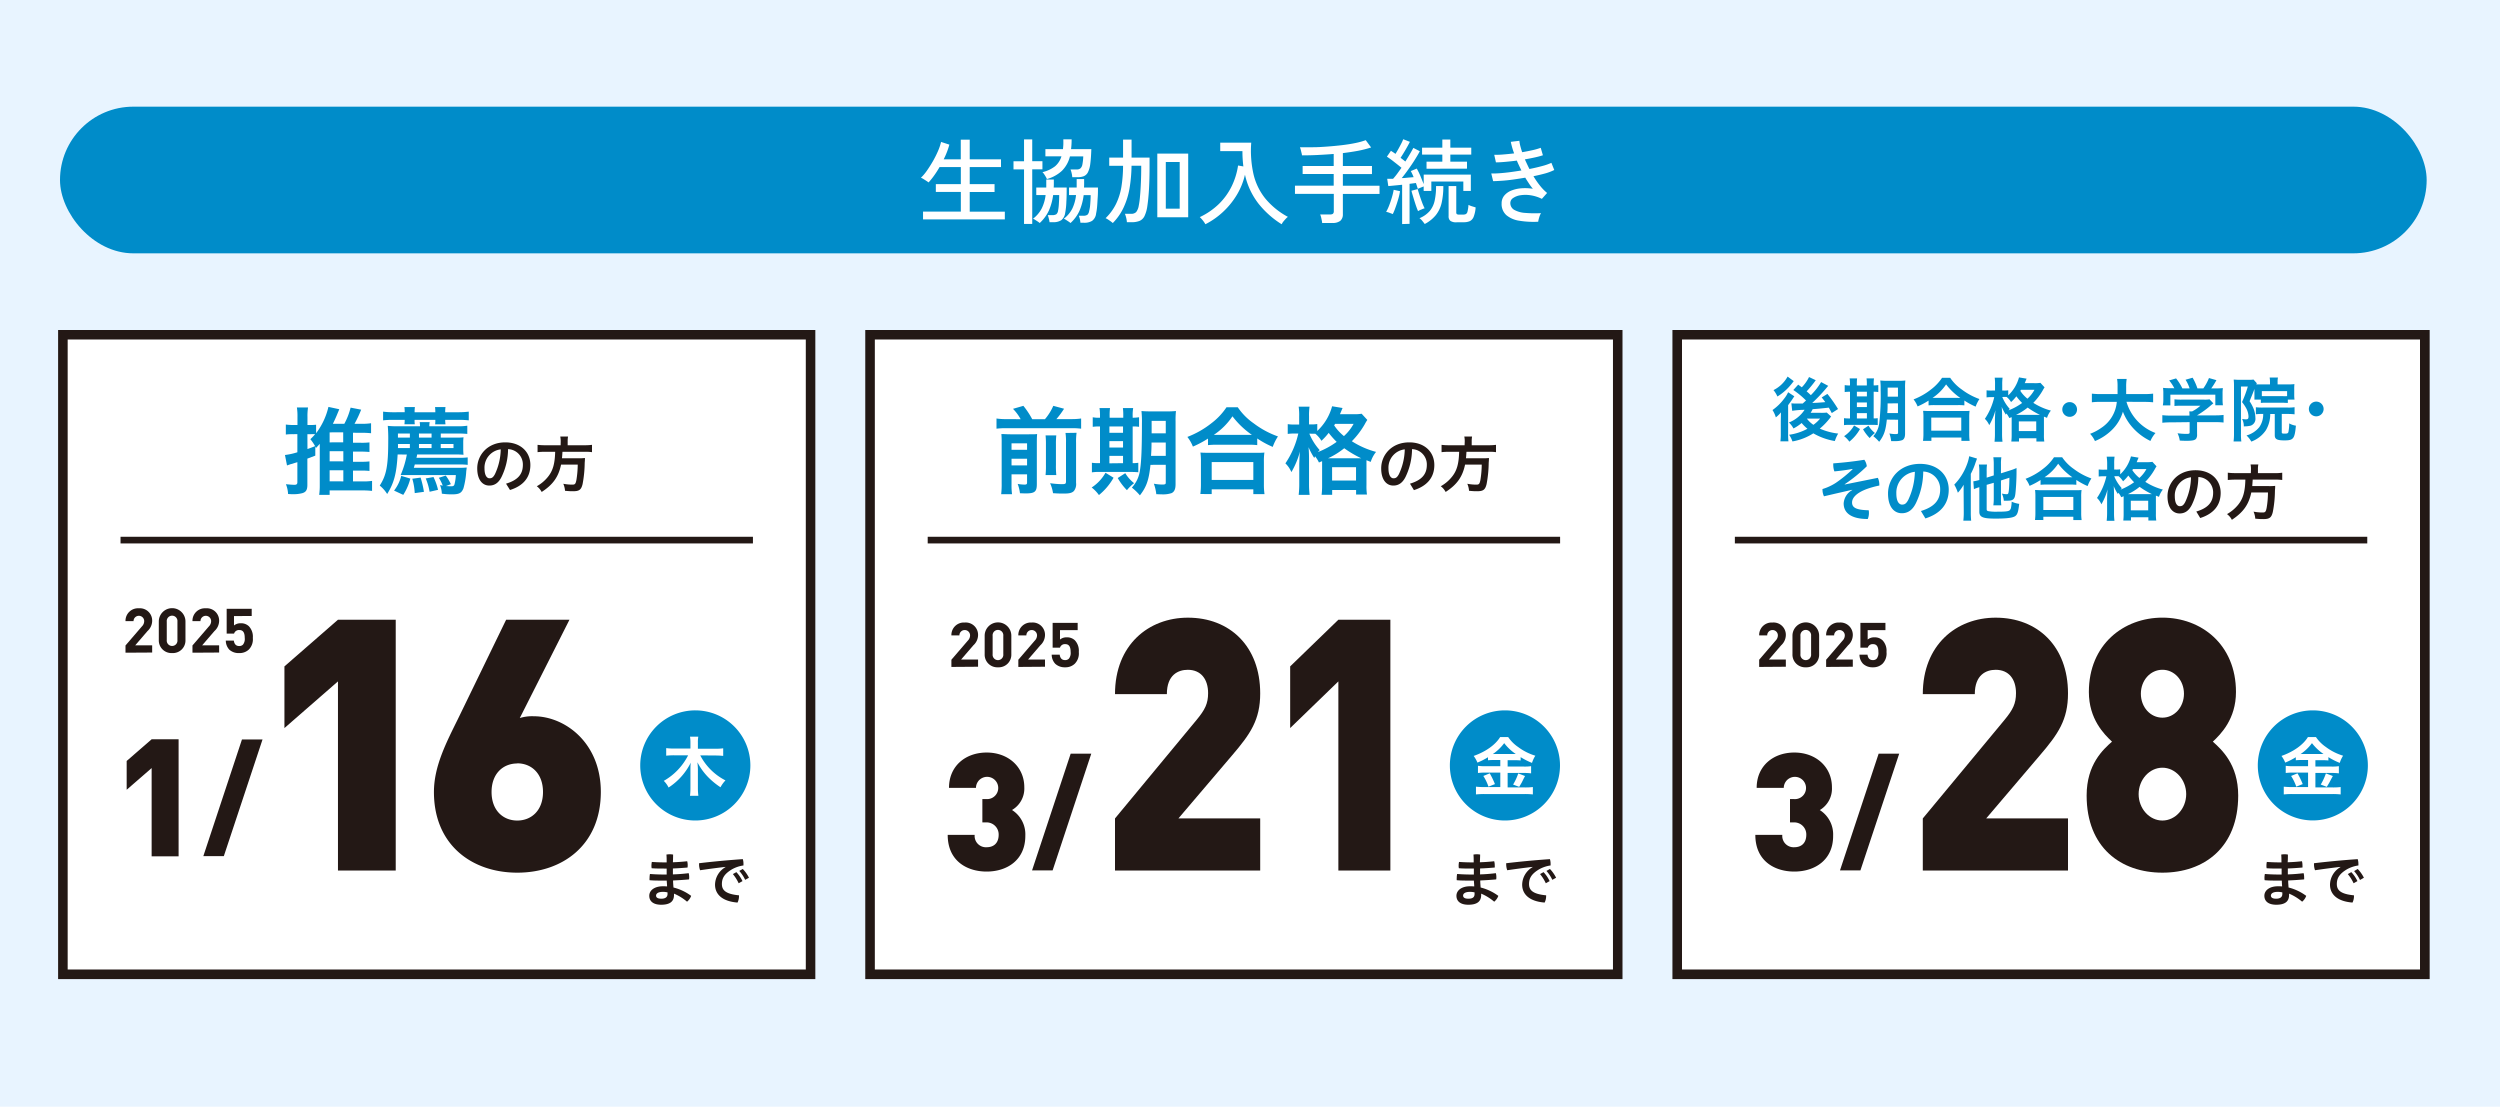 <svg xmlns="http://www.w3.org/2000/svg" width="750" height="332" viewBox="0 0 750 332"><defs><style>.a9cdd6b4-567e-4427-8feb-560a01de10a1{fill:#e8f4ff;}.b639b5f7-e931-4980-a575-be9ce4e817c6{fill:#008cc9;}.b41f8f41-893c-4e0e-a0bb-7f38fef2a401{fill:#fff;}.addfb316-0109-4ea5-979c-a67d155d02d8{fill:#231815;}.eff93c69-4fb8-4ab2-b898-d3c1a9f4f90e{fill:none;stroke:#231815;stroke-miterlimit:10;stroke-width:2px;}</style></defs><g id="ada2e0e3-eda6-4335-a04f-fd245b5fb44e" data-name="レイヤー 2"><g id="bbf4feb0-b2f2-4f92-a553-ceeec1a451b8" data-name="背景"><rect class="a9cdd6b4-567e-4427-8feb-560a01de10a1" width="750" height="332"/></g><g id="e57cdb12-88c0-410c-ae12-d61edf1c4940" data-name="画像"><rect class="b639b5f7-e931-4980-a575-be9ce4e817c6" x="18" y="32" width="710" height="44" rx="22"/><path class="b41f8f41-893c-4e0e-a0bb-7f38fef2a401" d="M276.91,65.82V63.49h11.34v-5.9h-7.5V55.23h7.5V50.11h-6.38a27.46,27.46,0,0,1-1.64,2.56,20.31,20.31,0,0,1-1.66,2.06,7.58,7.58,0,0,0-.65-.46l-.91-.58a4,4,0,0,0-.74-.36,14,14,0,0,0,1.78-2.1q.93-1.32,1.83-2.88a30.48,30.48,0,0,0,1.54-3.08,15.39,15.39,0,0,0,.9-2.69l2.49.81c-.19.69-.42,1.41-.7,2.14s-.61,1.49-1,2.26h5.12V41.91h2.69v5.88h9.38v2.32h-9.38v5.12h7.45v2.36h-7.45v5.9h10.53v2.33Z"/><path class="b41f8f41-893c-4e0e-a0bb-7f38fef2a401" d="M307.21,67.19V50.81h-3.16V48.37h3.16V41.82h2.46v6.55h3.06v2.44h-3.06V67.19Zm4.7-.28a4.36,4.36,0,0,0-.53-.41l-.81-.53a3.37,3.37,0,0,0-.67-.35,9.22,9.22,0,0,0,2.57-3,12.2,12.2,0,0,0,1.21-4.1h-2.8V56.27h3c0-.76,0-1.57,0-2.41h2.27v1.23c0,.42,0,.81-.05,1.18H320c0,1.4,0,2.8-.09,4.19a20.64,20.64,0,0,1-.36,3.43,3.3,3.3,0,0,1-1.2,2.19,4.36,4.36,0,0,1-2.44.58h-1.06c0-.3-.11-.67-.21-1.12a7.88,7.88,0,0,0-.3-1h1.26a2.35,2.35,0,0,0,1.29-.26,1.76,1.76,0,0,0,.53-1.08,15.4,15.4,0,0,0,.25-2.16q.09-1.34.09-2.52h-1.82a17,17,0,0,1-1.29,4.68A12.05,12.05,0,0,1,311.91,66.91Zm2.16-13.19a4.21,4.21,0,0,0-.34-.68,9.13,9.13,0,0,0-.53-.84,2.38,2.38,0,0,0-.47-.55,9.93,9.93,0,0,0,3.78-1.76,6.27,6.27,0,0,0,1.93-3h-4.82V44.73h5.27c.05-.43.09-.89.11-1.38s0-1,0-1.56h2.49a24,24,0,0,1-.17,2.94h6.08c-.06,1.8-.16,3.25-.31,4.36a7.93,7.93,0,0,1-.69,2.55,2.49,2.49,0,0,1-1.22,1.2,4.86,4.86,0,0,1-1.87.32h-1.63a7.93,7.93,0,0,0-.19-1.23,6,6,0,0,0-.34-1.09H323a1.67,1.67,0,0,0,1.14-.34,2.1,2.1,0,0,0,.58-1.19,15.85,15.85,0,0,0,.26-2.39h-4a9.15,9.15,0,0,1-2.42,4.34A10.93,10.93,0,0,1,314.07,53.72Zm7.08,13.19a4.36,4.36,0,0,0-.53-.41l-.81-.53a3.37,3.37,0,0,0-.67-.35,8.86,8.86,0,0,0,2.53-3,12.45,12.45,0,0,0,1.14-4.1h-2.1V56.27H323c0-.41,0-.83,0-1.25v-1.3h2.24c0,.45,0,.88,0,1.3s0,.84-.05,1.25h4.2c0,.93,0,1.89-.07,2.86s-.1,1.88-.18,2.74a16.48,16.48,0,0,1-.31,2.18,3.14,3.14,0,0,1-1.19,2.2,4.39,4.39,0,0,1-2.42.58h-1.09a8.28,8.28,0,0,0-.18-1.11,7.66,7.66,0,0,0-.3-1h1.24a2.22,2.22,0,0,0,1.31-.27,1.86,1.86,0,0,0,.53-1.07A13.23,13.23,0,0,0,327,62c.06-.56.1-1.14.14-1.76s.06-1.18.06-1.71h-2.1a17.43,17.43,0,0,1-1.24,4.68A11.27,11.27,0,0,1,321.15,66.91Z"/><path class="b41f8f41-893c-4e0e-a0bb-7f38fef2a401" d="M333.84,66.91c-.21-.19-.53-.44-1-.76a7.13,7.13,0,0,0-1.16-.7,15.5,15.5,0,0,0,3.15-4.32A18.84,18.84,0,0,0,336.43,56a40.56,40.56,0,0,0,.49-6.25h-4.15V47.28h4.15v-5.4h2.55v5.4h5.4v.23c0,.24,0,.59,0,1.05s0,.85,0,1.19c0,2.72-.06,5.1-.18,7.12s-.3,3.75-.52,5.17a10.1,10.1,0,0,1-.84,2.83,3,3,0,0,1-1.46,1.4,6.24,6.24,0,0,1-2.4.39h-1.4a7.57,7.57,0,0,0-.21-1.32,8.65,8.65,0,0,0-.38-1.2h1.79a2.07,2.07,0,0,0,1.57-.51,4.18,4.18,0,0,0,.78-1.9A23.26,23.26,0,0,0,342,58.9c.12-1.21.2-2.6.27-4.17s.1-3.22.1-5h-2.91a44.82,44.82,0,0,1-.59,6.72,22.59,22.59,0,0,1-1.74,5.7A16.64,16.64,0,0,1,333.84,66.91Zm13.35-1.74V46.08h9.27V65.17Zm2.55-2.57h4.17v-14h-4.17Z"/><path class="b41f8f41-893c-4e0e-a0bb-7f38fef2a401" d="M384.49,67.27a27.23,27.23,0,0,1-7-6.25,21.87,21.87,0,0,1-4-8.61,20.85,20.85,0,0,1-2.41,6,23.45,23.45,0,0,1-4.09,5.08,23,23,0,0,1-5.37,3.78,8.48,8.48,0,0,0-.77-1.14,10.38,10.38,0,0,0-.91-1,21,21,0,0,0,5.79-4,19.24,19.24,0,0,0,3.8-5.31,21.24,21.24,0,0,0,1.89-6.17l1.59.28c-.09-.73-.16-1.47-.21-2.24s-.07-1.55-.07-2.35h-6.66V42.8h9.3a32.18,32.18,0,0,0,.67,9.41,18.33,18.33,0,0,0,3.5,7.28,22.6,22.6,0,0,0,6.83,5.57,4.15,4.15,0,0,0-.66.6c-.25.27-.49.55-.73.84S384.64,67.05,384.49,67.27Z"/><path class="b41f8f41-893c-4e0e-a0bb-7f38fef2a401" d="M396.64,66.91c0-.35-.11-.8-.22-1.33a6.62,6.62,0,0,0-.37-1.25h3a1.33,1.33,0,0,0,.84-.21,1,1,0,0,0,.25-.77V58.17H388.49V55.71h11.62v-3.5h-9.32V49.8h9.32V46.19c-1.62.13-3.24.23-4.87.31s-3.17.11-4.65.11c0-.32-.14-.74-.26-1.26a8,8,0,0,0-.35-1.18c1.21,0,2.53,0,3.95,0s2.87-.1,4.36-.21,2.95-.25,4.37-.42,2.74-.38,3.95-.63a21.5,21.5,0,0,0,3.11-.86l1.62,2.19a33.8,33.8,0,0,1-3.93,1c-1.45.27-3,.5-4.55.69V49.8h8.73v2.41h-8.73v3.5h11v2.46h-11v6.08a2.51,2.51,0,0,1-.77,2,3.61,3.61,0,0,1-2.34.64Z"/><path class="b41f8f41-893c-4e0e-a0bb-7f38fef2a401" d="M417.84,64.22l-1-.38a6,6,0,0,0-1-.29,12.85,12.85,0,0,0,.92-1.95q.45-1.16.81-2.4a20.11,20.11,0,0,0,.54-2.26l1.9.42a20,20,0,0,1-.53,2.34c-.25.85-.51,1.67-.8,2.46A17.43,17.43,0,0,1,417.84,64.22Zm2.8,3V55.43l-2.27.22c-.73.08-1.35.13-1.88.17l-.33-2.18c.26,0,.53,0,.82,0l.94,0c.37-.41.78-.9,1.21-1.48l1.31-1.82q-.92-.78-2.13-1.71A26.91,26.91,0,0,0,416.07,47l1.21-1.76.66.43.71.49c.28-.45.57-.94.88-1.5s.59-1.08.86-1.61.45-.95.58-1.28l2,.78c-.38.75-.82,1.55-1.33,2.42s-1,1.66-1.47,2.37l.75.57.68.55q.78-1.23,1.41-2.31c.42-.72.75-1.31,1-1.78l1.94,1q-.6,1.13-1.5,2.55c-.61,1-1.25,1.91-1.93,2.87s-1.34,1.84-2,2.64c.64,0,1.26-.08,1.86-.14l1.7-.14q-.19-.52-.42-1c-.15-.31-.29-.58-.42-.83l1.79-.75a19.72,19.72,0,0,1,1.08,2.2c.36.86.68,1.68,1,2.45V52.38h14.14v4.9H439V54.45h-9.6v2.83h-2.3V55.93l-.92.37-.84.36c-.15-.5-.34-1.09-.56-1.76l-.91.12-1,.13v12Zm4.79-3.86c-.15-.32-.32-.75-.51-1.28s-.37-1.09-.56-1.69-.36-1.18-.53-1.74-.3-1-.39-1.43l1.87-.5c.13.49.32,1.1.56,1.85s.5,1.48.77,2.2a15.43,15.43,0,0,0,.75,1.72,7.14,7.14,0,0,0-1,.38A5.42,5.42,0,0,0,425.43,63.33Zm2,3.86c-.17-.24-.41-.56-.73-.94a3.74,3.74,0,0,0-.86-.82,8.19,8.19,0,0,0,3.09-2.17,7.3,7.3,0,0,0,1.48-3.15,20.38,20.38,0,0,0,.41-4.32H433a22.51,22.51,0,0,1-.5,5,9.28,9.28,0,0,1-1.72,3.68A10.63,10.63,0,0,1,427.44,67.19Zm.53-16.6V48.51h4.74V46.39h-6.08V44.31h6.08V41.85h2.4v2.46h6.28v2.08h-6.28v2.12h5v2.08Zm9,16.07a3,3,0,0,1-1.83-.42,1.72,1.72,0,0,1-.55-1.46v-9h2.3v7.9a.64.64,0,0,0,.18.53,1.27,1.27,0,0,0,.74.14h1.06a2.16,2.16,0,0,0,.89-.15,1.16,1.16,0,0,0,.5-.77,10.75,10.75,0,0,0,.29-2,6.7,6.7,0,0,0,1,.41l1.15.35a9.42,9.42,0,0,1-.59,2.81,2.42,2.42,0,0,1-1.13,1.3,4.32,4.32,0,0,1-1.86.34Z"/><path class="b41f8f41-893c-4e0e-a0bb-7f38fef2a401" d="M461.46,66.52a26.52,26.52,0,0,1-5.67-.3,7.8,7.8,0,0,1-3.89-1.68A4.44,4.44,0,0,1,450.49,61a3.55,3.55,0,0,1,.78-2.31,5.21,5.21,0,0,1,2.11-1.51,10.21,10.21,0,0,1,3-.69,15.17,15.17,0,0,1,3.48.14,15,15,0,0,1-1.17-1.58c-.38-.57-.75-1.15-1.12-1.75-1.2.21-2.39.39-3.59.56s-2.31.29-3.36.36-1.94.12-2.68.12l-.56-2.3a24.57,24.57,0,0,0,2.47-.07c1-.07,2-.17,3.14-.32s2.27-.32,3.43-.51c-.24-.48-.48-1-.71-1.48s-.46-1-.66-1.48c-1.16.15-2.29.27-3.39.37s-2.06.16-2.88.16l-.51-2.27a25,25,0,0,0,2.75-.1c1-.08,2.11-.19,3.22-.32a22,22,0,0,1-1-3.47l2.57-.31a9.68,9.68,0,0,0,.28,1.55c.15.59.34,1.21.56,1.87,1.12-.19,2.17-.4,3.15-.62a18,18,0,0,0,2.42-.7l.65,2.24a23.33,23.33,0,0,1-2.34.63c-.94.21-2,.42-3.07.6.21.47.43.94.66,1.43s.47,1,.72,1.46c1.41-.28,2.71-.59,3.89-.91a17.36,17.36,0,0,0,2.69-.94l.86,2.15a15.36,15.36,0,0,1-2.61,1c-1.12.31-2.32.6-3.63.86A24.07,24.07,0,0,0,462,55.7a14.36,14.36,0,0,0,2.13,2.19l-1.57,1.77a11.28,11.28,0,0,0-3.4-1.08,9.72,9.72,0,0,0-3.05,0,5.23,5.23,0,0,0-2.19.84,1.77,1.77,0,0,0-.82,1.47A2.32,2.32,0,0,0,454.35,63a7.83,7.83,0,0,0,3.32.88,35,35,0,0,0,4.63.06,5.62,5.62,0,0,0-.54,1.29A7.82,7.82,0,0,0,461.46,66.52Z"/><rect class="b41f8f41-893c-4e0e-a0bb-7f38fef2a401" x="503.17" y="100.42" width="224.31" height="191.88"/><path class="addfb316-0109-4ea5-979c-a67d155d02d8" d="M726,101.85v189H504.6v-189H726M728.9,99H501.73V293.73H728.9V99Z"/><rect class="b41f8f41-893c-4e0e-a0bb-7f38fef2a401" x="261.02" y="100.42" width="224.31" height="191.88"/><path class="addfb316-0109-4ea5-979c-a67d155d02d8" d="M483.89,101.85v189H262.45v-189H483.89M486.75,99H259.58V293.73H486.75V99Z"/><rect class="b41f8f41-893c-4e0e-a0bb-7f38fef2a401" x="18.87" y="100.42" width="224.31" height="191.88"/><path class="addfb316-0109-4ea5-979c-a67d155d02d8" d="M241.74,101.85v189H20.3v-189H241.74M244.6,99H17.43V293.73H244.6V99Z"/><path class="b639b5f7-e931-4980-a575-be9ce4e817c6" d="M534.29,123.71a9.63,9.63,0,0,1-1.54,1.5,8.41,8.41,0,0,0-1-2.2,15.16,15.16,0,0,0,3.44-3.34,9.22,9.22,0,0,0,1.25-2l1.86,1.22c-.19.26-.38.55-.57.85,0,0-.11.17-.23.34-.38.53-.91,1.25-1.06,1.48v8.41a22,22,0,0,0,.09,2.43h-2.41a16.34,16.34,0,0,0,.12-2.28v-3.81Zm3.83-9.37c-.76,1-.78,1-1.31,1.61a16.14,16.14,0,0,1-3.59,3,7.9,7.9,0,0,0-1.17-1.92,9.8,9.8,0,0,0,4.23-4.06Zm6.61-.27c-.17.21-.17.21-.52.7-.53.71-1.44,1.81-2.22,2.64a16.68,16.68,0,0,1,1.26,1.14,19.92,19.92,0,0,0,3.09-3.93l2.13,1.14c-.14.15-.31.34-.76.89a48.1,48.1,0,0,1-4.05,4.24c1.62-.06,1.62-.06,3.93-.25-.32-.44-.51-.7-1.08-1.41l1.71-1.06a41.93,41.93,0,0,1,3.19,4.54l-1.88,1.21c-.49-.91-.61-1.14-.89-1.63-2.95.32-2.95.32-4.84.46a12.06,12.06,0,0,1-.61,1.1h3.19a11.83,11.83,0,0,0,1.65-.08l1.31,1.18a4.39,4.39,0,0,0-.34.45,20.22,20.22,0,0,1-3.06,3.19,19.06,19.06,0,0,0,5.51,1.48,11.48,11.48,0,0,0-1,2.24A19.14,19.14,0,0,1,544,130a16.94,16.94,0,0,1-6.27,2.43,7.76,7.76,0,0,0-1-2,16.12,16.12,0,0,0,5.5-1.8,12.82,12.82,0,0,1-1.74-1.73,12.71,12.71,0,0,1-2.45,1.64,6.67,6.67,0,0,0-1.37-1.79,10,10,0,0,0,4.71-3.81,27.64,27.64,0,0,0-3.72.3l-.25-2.24a11.5,11.5,0,0,0,1.25.06c.16,0,.4,0,.76,0l1.39,0,1-.91A25.64,25.64,0,0,0,538,117l1.46-1.61,1.08.8a11.9,11.9,0,0,0,2.17-3.08Zm-2.66,11.52a7.86,7.86,0,0,0,1.95,1.86,10.47,10.47,0,0,0,2-1.86Z"/><path class="b639b5f7-e931-4980-a575-be9ce4e817c6" d="M555,115.27a9.76,9.76,0,0,0-.11-1.75h2.24a14.34,14.34,0,0,0-.08,1.77v.34h3v-.36a11.49,11.49,0,0,0-.09-1.75h2.24a10.75,10.75,0,0,0-.1,1.77v.34a9.5,9.5,0,0,0,1.39-.1v2.09a7.36,7.36,0,0,0-1.39-.09v8a8,8,0,0,0,1.22-.08v2.07a17.31,17.31,0,0,0-1.73-.06h-6.78a10.09,10.09,0,0,0-1.61.08v-2.09a9.93,9.93,0,0,0,1.56.08H555v-8a9.16,9.16,0,0,0-1.59.09v-2.09a7.16,7.16,0,0,0,1.59.1Zm3,13.44a13.38,13.38,0,0,1-3.19,3.79,7.51,7.51,0,0,0-1.59-1.65,9.33,9.33,0,0,0,3-3.21Zm2.07-9.8v-1.38h-3v1.38Zm0,3.21v-1.39h-3v1.39Zm0,3.42v-1.6h-3v1.6Zm.48,2.16a8,8,0,0,0,1.93,2.2,9.12,9.12,0,0,0-1.57,1.52,12.59,12.59,0,0,1-2-2.64Zm5.5-1.82c-.34,3.26-.85,4.78-2.3,6.66a12.2,12.2,0,0,0-1.76-1.69,6.87,6.87,0,0,0,1.78-3.85,73.91,73.91,0,0,0,.42-10.16,19.46,19.46,0,0,0-.11-2.69,20.28,20.28,0,0,0,2.31.09h3a17.55,17.55,0,0,0,2.22-.09,17.63,17.63,0,0,0-.09,2.29v13.69c0,1-.27,1.65-.86,1.92a5.78,5.78,0,0,1-2,.28l-1.31,0a10.27,10.27,0,0,0-.53-2.29,10.43,10.43,0,0,0,1.82.19c.63,0,.78-.08.78-.42v-3.89Zm.23-4.86c0,1.23,0,2-.1,2.9h3.21V121Zm3.11-4.73h-3.09V119h3.09Z"/><path class="b639b5f7-e931-4980-a575-be9ce4e817c6" d="M578.57,120.18a22.58,22.58,0,0,1-3.29,1.75,8.12,8.12,0,0,0-1.21-2.11,19.9,19.9,0,0,0,5.26-3,14.36,14.36,0,0,0,3.28-3.47h2.45a13.44,13.44,0,0,0,3.49,3.51,19.61,19.61,0,0,0,5.28,2.85,10.56,10.56,0,0,0-1.14,2.28,20.56,20.56,0,0,1-3.38-1.83v1.45a15.76,15.76,0,0,0-1.86-.08h-7.1a16.29,16.29,0,0,0-1.78.08Zm-1.67,12.08a15,15,0,0,0,.13-2.17v-4.84a14.74,14.74,0,0,0-.1-2c.46,0,1,.06,1.79.06h10.36c.82,0,1.31,0,1.79-.06a14.22,14.22,0,0,0-.1,2v4.86a15.65,15.65,0,0,0,.12,2.15h-2.47v-1h-9v1Zm2.48-3.06h9v-3.91h-9Zm8-9.83h.7a18.46,18.46,0,0,1-4.25-4.05,14.71,14.71,0,0,1-4.08,4.05h7.63Z"/><path class="b639b5f7-e931-4980-a575-be9ce4e817c6" d="M602.77,125.4a5.73,5.73,0,0,0-.84-1.36c-.06.15-.09.19-.17.36a15,15,0,0,1-1.25-2.34,26.84,26.84,0,0,1,.11,2.7V130a18.56,18.56,0,0,0,.13,2.52h-2.39a21.64,21.64,0,0,0,.12-2.52v-4.25c.07-1.77.07-1.77.15-2.68a18,18,0,0,1-1.86,4.48,5.73,5.73,0,0,0-1.31-1.9,19,19,0,0,0,2.81-6.51h-.78a10.78,10.78,0,0,0-1.52.08v-2.13a9.48,9.48,0,0,0,1.54.08h1v-1.71a14.05,14.05,0,0,0-.1-2.15h2.36a15.26,15.26,0,0,0-.1,2.13v1.73h.59a6.69,6.69,0,0,0,1.21-.08v1.52a11.52,11.52,0,0,0,3.23-5.39l2.28.38c-.1.23-.15.34-.36.85,0,.12-.1.25-.21.5h2.9a9.59,9.59,0,0,0,1.81-.1l1.25,1.35a10.33,10.33,0,0,0-.55.91,18.16,18.16,0,0,1-2.83,3.74,18.76,18.76,0,0,0,5.28,2.33,6.25,6.25,0,0,0-1.16,2.17l-.93-.36v5.41a12.15,12.15,0,0,0,.11,2.07h-2.37v-1h-5.22v1h-2.31a14.6,14.6,0,0,0,.11-2v-4.57c0-.3,0-.42,0-.74Zm-2.09-6.3a12.27,12.27,0,0,0,2.26,3.59,3.43,3.43,0,0,0-.38.42,17.78,17.78,0,0,0,4.08-2.22,16.18,16.18,0,0,1-1.73-2,13.43,13.43,0,0,1-1.59,1.73,5.9,5.9,0,0,0-1.33-1.54l-.76,0Zm10.86,5.37H612a24.13,24.13,0,0,1-3.7-2.2,16.94,16.94,0,0,1-3.51,2.2Zm-5.89,4.86h5.22v-2.9h-5.22Zm.65-12.39a3.45,3.45,0,0,1-.21.32,10.44,10.44,0,0,0,2.14,2.35,10.18,10.18,0,0,0,2.11-2.67Z"/><path class="b639b5f7-e931-4980-a575-be9ce4e817c6" d="M623.11,122.84a2.21,2.21,0,0,1-4.42,0,2.21,2.21,0,1,1,4.42,0Z"/><path class="b639b5f7-e931-4980-a575-be9ce4e817c6" d="M637.94,120.54a14.29,14.29,0,0,0,8.71,9.36,8.82,8.82,0,0,0-1.52,2.39A17.07,17.07,0,0,1,640,128.5a15.58,15.58,0,0,1-3.13-5,12.54,12.54,0,0,1-3.38,5.56,15.62,15.62,0,0,1-5,3.26,8.32,8.32,0,0,0-1.46-2.18,14.45,14.45,0,0,0,3.36-1.78,10.4,10.4,0,0,0,4.65-7.79h-4.86a17.43,17.43,0,0,0-2.62.12v-2.6a19,19,0,0,0,2.62.13h5.09c0-1,0-1.37,0-2.47a11.72,11.72,0,0,0-.15-2.07H638a14.67,14.67,0,0,0-.15,2.45c0,.84,0,1.33,0,2.09h5.49a19.69,19.69,0,0,0,2.6-.13v2.6a23.28,23.28,0,0,0-2.58-.12Z"/><path class="b639b5f7-e931-4980-a575-be9ce4e817c6" d="M651.22,126.71a20.71,20.71,0,0,0-2.52.12v-2.28a20,20,0,0,0,2.5.13h5.64v-.15a9.71,9.71,0,0,0-.06-1.12h.88a11.89,11.89,0,0,0,2.46-1.69h-5.71c-.85,0-1.42,0-2.07.08v-2a17.63,17.63,0,0,0,2.09.09h6.85a8.44,8.44,0,0,0,1.58-.09L664,121l-.74.61a28.54,28.54,0,0,1-4.14,3v0h5.39a19.33,19.33,0,0,0,2.56-.13v2.28a21,21,0,0,0-2.58-.12h-5.37v3.61a2.19,2.19,0,0,1-.25,1.31c-.36.51-1.08.68-2.94.68-.27,0-.95,0-2-.07a7.28,7.28,0,0,0-.67-2.19,23.51,23.51,0,0,0,2.57.19c.91,0,1.06-.07,1.06-.47v-3.06Zm1.08-10.23a12.76,12.76,0,0,0-1.55-2.35l2.07-.61a15.17,15.17,0,0,1,1.89,3h2.17a10.59,10.59,0,0,0-1.22-2.6l2.13-.61a17.38,17.38,0,0,1,1.44,3.21H661a14.63,14.63,0,0,0,1.69-3.11l2.24.64a22.16,22.16,0,0,1-1.56,2.47h.93a22.74,22.74,0,0,0,2.56-.09,11.71,11.71,0,0,0-.09,1.72V120a11.2,11.2,0,0,0,.11,1.58H664.6V118.4H651.11v3.21h-2.26A8.33,8.33,0,0,0,649,120v-1.92a12.32,12.32,0,0,0-.09-1.72,18.57,18.57,0,0,0,2.45.09Z"/><path class="b639b5f7-e931-4980-a575-be9ce4e817c6" d="M676.45,116.37c-.59,1.59-.59,1.59-1.58,4a12.22,12.22,0,0,1,1.27,2.4,8.51,8.51,0,0,1,.48,2.63,2.15,2.15,0,0,1-1.43,2.3,8.14,8.14,0,0,1-2.05.21,4.61,4.61,0,0,0-.51-2.22,7.58,7.58,0,0,0,1.1.11c.67,0,.82-.17.82-.91a5.74,5.74,0,0,0-.74-2.5,12.55,12.55,0,0,0-1.2-1.77,33.79,33.79,0,0,0,1.73-4.65h-2.05v14.14a16.44,16.44,0,0,0,.11,2.32h-2.33a17.75,17.75,0,0,0,.13-2.39V115.8a16.83,16.83,0,0,0-.09-1.92c.41,0,.87.06,1.48.06h3.13a6.65,6.65,0,0,0,1.33-.08l1,1.12c-.06.1-.08.17-.17.34.41,0,.83,0,1.53,0H681v-.7a7.67,7.67,0,0,0-.11-1.37h2.5a6.32,6.32,0,0,0-.11,1.43v.64h3.19a13.7,13.7,0,0,0,1.86-.09,13.34,13.34,0,0,0-.06,1.48v1.65a11.25,11.25,0,0,0,.08,1.52h-2v1c-.53,0-1-.06-1.61-.06h-4.84c-.68,0-1.18,0-1.65.06v-1h-1.92c0-.13,0-.13,0-.36s0-.78,0-1.2v-1.95Zm2.31,7.82a14.06,14.06,0,0,0-2,.09v-2.1a16.32,16.32,0,0,0,2,.09h7.61a11.44,11.44,0,0,0,2-.11v2.14a16.34,16.34,0,0,0-2-.11h-1.84v5.52c0,.31.15.38.91.38s.95-.11,1.08-.47a13.47,13.47,0,0,0,.25-2.6,5.61,5.61,0,0,0,2,.68c-.36,3.93-.74,4.42-3.43,4.42-2.22,0-2.91-.36-2.91-1.55v-6.38h-1.36a9.41,9.41,0,0,1-1.31,4.88,9,9,0,0,1-4.37,3.41,7,7,0,0,0-1.44-1.84,7.62,7.62,0,0,0,3.83-2.48,6.68,6.68,0,0,0,1.18-4Zm7.37-6.85h-7.58v1.5c.33,0,.67,0,1.41,0h4.82a9.7,9.7,0,0,0,1.35,0Z"/><path class="b639b5f7-e931-4980-a575-be9ce4e817c6" d="M697.08,122.84a2.21,2.21,0,0,1-4.41,0,2.21,2.21,0,1,1,4.41,0Z"/><path class="b639b5f7-e931-4980-a575-be9ce4e817c6" d="M555.71,140.68c-1.52.29-3.4.55-5.39.74a5.4,5.4,0,0,1-.34-1.9,4.4,4.4,0,0,1,0-.51c2.91-.21,6.32-.59,9.32-1.08a4.08,4.08,0,0,1,.74,1.95,46.65,46.65,0,0,1-6.62,5.38l0,.09,9.93-2a4.57,4.57,0,0,1,.45,2v.31a27,27,0,0,0-3.87,1.08c-3.25,1.25-4.31,2.75-4.31,4,0,1.48,1.08,2.26,5,2.34a5.06,5.06,0,0,1,.06.79,4.74,4.74,0,0,1-.35,1.83c-5.08,0-7.23-1.9-7.23-4.67a4.93,4.93,0,0,1,2.55-4l0-.09L551,148l-3.81.89a4.64,4.64,0,0,1-.44-1.9,1.19,1.19,0,0,1,0-.28,15.74,15.74,0,0,0,3.95-1.82,40.16,40.16,0,0,0,5.07-4.1Z"/><path class="b639b5f7-e931-4980-a575-be9ce4e817c6" d="M576.28,153.3c4-1.21,5.77-3.24,5.77-6.43a5.25,5.25,0,0,0-5.08-5.41,22.17,22.17,0,0,1-2.21,9.51c-1.08,2.18-2.52,3-4.21,3-2.32,0-4.14-1.9-4.14-5.9,0-4.62,3.55-8.91,9.61-8.91,5.33,0,8.6,3.36,8.6,7.75s-2.57,7.21-7,8.62Zm-1.82-11.76A6.3,6.3,0,0,0,568.9,148c0,2.64.93,3.38,1.71,3.38s1.25-.27,1.86-1.41A20.74,20.74,0,0,0,574.46,141.54Z"/><path class="b639b5f7-e931-4980-a575-be9ce4e817c6" d="M589.09,147.72c0-.49,0-.49,0-2.29a13.21,13.21,0,0,1-1.73,2.39,12.14,12.14,0,0,0-1.08-2.43,17,17,0,0,0,3.68-5.73,12.8,12.8,0,0,0,.8-2.79l2.34.7c-.16.47-.21.59-.42,1.16a20.36,20.36,0,0,1-1.44,3.43v11.56a23.64,23.64,0,0,0,.11,2.49H589a21.15,21.15,0,0,0,.13-2.51Zm6.91-2.27v7.25c0,.43.1.55.55.66a13.73,13.73,0,0,0,2.6.15c2.36,0,3.25-.09,3.69-.38a1.43,1.43,0,0,0,.49-1,9,9,0,0,0,.17-1.62,9,9,0,0,0,2.26.65c-.27,2.37-.53,3.19-1.18,3.66s-2.18.76-5.94.76-4.84-.42-4.84-2.07v-7.36a4.05,4.05,0,0,1-.42.13c-.62.21-.83.3-1.21.46l-.17-2.34a13.82,13.82,0,0,0,1.8-.4v-2.45a14.65,14.65,0,0,0-.13-2.2h2.43a15.12,15.12,0,0,0-.1,2.11v1.84l2.13-.68v-3.38a14.72,14.72,0,0,0-.13-2.07h2.41a12.12,12.12,0,0,0-.12,2V142l3-.95a15.59,15.59,0,0,0,1.67-.64c0,.42,0,.59,0,1.12,0,2.5-.19,5.33-.36,6.68-.19,1.56-.72,2-2.33,2-.38,0-.61,0-1.12,0a6.53,6.53,0,0,0-.59-2.14,6.7,6.7,0,0,0,1.42.19c.46,0,.55-.15.67-1.12.09-.8.15-2.18.17-3.82l-2.53.82v5.39a16.69,16.69,0,0,0,.1,2.07H598a13.74,13.74,0,0,0,.13-2.13v-4.63Z"/><path class="b639b5f7-e931-4980-a575-be9ce4e817c6" d="M612.17,144a22.24,22.24,0,0,1-3.3,1.76,8.3,8.3,0,0,0-1.2-2.12,19.67,19.67,0,0,0,5.26-3,14.08,14.08,0,0,0,3.27-3.46h2.45a13.44,13.44,0,0,0,3.49,3.51,19.61,19.61,0,0,0,5.28,2.85,11.56,11.56,0,0,0-1.14,2.28,20.26,20.26,0,0,1-3.38-1.84v1.46a15.65,15.65,0,0,0-1.86-.08h-7.1a16.22,16.22,0,0,0-1.77.08ZM610.5,156a16.92,16.92,0,0,0,.12-2.17V149a14.74,14.74,0,0,0-.1-2c.46,0,1,.06,1.79.06h10.36c.82,0,1.31,0,1.8-.06a12.7,12.7,0,0,0-.11,2v4.86a14,14,0,0,0,.13,2.15H622v-1h-9v1ZM613,153h9v-3.91h-9Zm8-9.83h.7a18.5,18.5,0,0,1-4.25-4.06,14.61,14.61,0,0,1-4.08,4.06H621Z"/><path class="b639b5f7-e931-4980-a575-be9ce4e817c6" d="M636.37,149.17a6.25,6.25,0,0,0-.85-1.35,2.84,2.84,0,0,1-.17.36,13.75,13.75,0,0,1-1.24-2.35c.08,1,.1,1.72.1,2.71v5.2a18.3,18.3,0,0,0,.13,2.51H632a21.15,21.15,0,0,0,.13-2.51v-4.25c.06-1.77.06-1.77.14-2.68a17.86,17.86,0,0,1-1.85,4.48,5.75,5.75,0,0,0-1.32-1.9,19.22,19.22,0,0,0,2.82-6.51h-.79a10.88,10.88,0,0,0-1.52.08v-2.13a9.56,9.56,0,0,0,1.54.08h1V139.2A14,14,0,0,0,632,137h2.37a13.85,13.85,0,0,0-.11,2.14v1.73h.59a6.69,6.69,0,0,0,1.21-.08v1.52a11.44,11.44,0,0,0,3.23-5.39l2.28.38c-.1.23-.14.34-.36.84a5.14,5.14,0,0,1-.21.51h2.9a9.78,9.78,0,0,0,1.82-.1l1.24,1.35a9,9,0,0,0-.55.91,17.81,17.81,0,0,1-2.83,3.74,18.44,18.44,0,0,0,5.28,2.32,6.47,6.47,0,0,0-1.16,2.18l-.93-.36v5.41a12.22,12.22,0,0,0,.11,2.07h-2.37v-1h-5.22v1h-2.3a17,17,0,0,0,.1-2v-4.56c0-.3,0-.42,0-.74Zm-2.1-6.29a12.23,12.23,0,0,0,2.27,3.59,2.77,2.77,0,0,0-.38.42,18.1,18.1,0,0,0,4.07-2.22,17.09,17.09,0,0,1-1.73-2,14.15,14.15,0,0,1-1.58,1.73,5.93,5.93,0,0,0-1.34-1.54l-.76,0Zm10.87,5.36h.44a23.26,23.26,0,0,1-3.7-2.19,16.28,16.28,0,0,1-3.51,2.19Zm-5.9,4.86h5.22v-2.89h-5.22Zm.66-12.38-.21.32a9.92,9.92,0,0,0,2.13,2.34,10,10,0,0,0,2.11-2.66Z"/><path class="addfb316-0109-4ea5-979c-a67d155d02d8" d="M658.89,153.46c3.53-1.05,5.05-2.83,5.05-5.62a4.59,4.59,0,0,0-4.44-4.73,19.45,19.45,0,0,1-1.94,8.32c-.94,1.9-2.2,2.61-3.68,2.61-2,0-3.63-1.67-3.63-5.16,0-4,3.11-7.81,8.42-7.81,4.66,0,7.53,2.94,7.53,6.79s-2.26,6.31-6.13,7.55Zm-1.59-10.28a5.5,5.5,0,0,0-4.86,5.68c0,2.31.81,3,1.49,3s1.1-.24,1.63-1.24A18.19,18.19,0,0,0,657.3,143.18Z"/><path class="addfb316-0109-4ea5-979c-a67d155d02d8" d="M675.29,140.83a7.34,7.34,0,0,0-.12-1.5h2.33a7.34,7.34,0,0,0-.12,1.5v1.11h5a14.18,14.18,0,0,0,2.29-.13V144a14,14,0,0,0-2.22-.11h-6.64c-.09,1.35-.09,1.39-.14,1.94h5a14.08,14.08,0,0,0,1.88-.07c0,.07,0,.13,0,.17,0,.27,0,.5-.07,1.25a34.33,34.33,0,0,1-.63,6.38c-.4,1.71-1,2.17-2.83,2.17-.63,0-1,0-2.44-.13a6.17,6.17,0,0,0-.52-2.11,14.64,14.64,0,0,0,2.7.26c.82,0,1-.2,1.24-1.44a27.76,27.76,0,0,0,.39-4.57h-5c-.76,3.64-2.41,5.95-5.83,8.21a4.91,4.91,0,0,0-1.46-1.72,11.54,11.54,0,0,0,3.24-2.68c1.57-1.87,2.18-4,2.27-7.66h-3a20.08,20.08,0,0,0-2.27.11v-2.2a14.58,14.58,0,0,0,2.25.13h4.66Z"/><path class="b639b5f7-e931-4980-a575-be9ce4e817c6" d="M306.2,125.76a14.36,14.36,0,0,0-2.3-3.11l3.11-.9a25,25,0,0,1,2.65,4h3.83a16,16,0,0,0,2.5-4l3.23.87a26.21,26.21,0,0,1-2.3,3.11h4.42a19.32,19.32,0,0,0,3-.18v3.06a20,20,0,0,0-3-.15H302a21.07,21.07,0,0,0-3.05.15v-3.06a18.17,18.17,0,0,0,3.05.18Zm-2.74,19.44a20.23,20.23,0,0,0,.15,3.06h-3.26a24.37,24.37,0,0,0,.15-3.26V132.76a24.18,24.18,0,0,0-.09-2.55c.87,0,1.54.08,2.68.08h5.52c1.45,0,1.92,0,2.53-.08-.06.63-.09,1.33-.09,2.84v12.21c0,2.24-.64,2.76-3.26,2.76-.43,0-.78,0-1.8-.05a11.29,11.29,0,0,0-.69-2.79,13.59,13.59,0,0,0,2,.2c.67,0,.82-.12.82-.64V142.3h-4.66Zm4.66-10.26V133h-4.66v1.94Zm0,4.68v-2h-4.66v2Zm8.77-9a22.63,22.63,0,0,0-.11,2.73v6.08a25.57,25.57,0,0,0,.11,3.08h-3.22a26.65,26.65,0,0,0,.11-3.05v-6.14a24.29,24.29,0,0,0-.11-2.7Zm6.08-.78a19.8,19.8,0,0,0-.15,3v12a3.34,3.34,0,0,1-.64,2.45c-.61.61-1.36.78-3.19.78-.7,0-1.31,0-3.08-.11a11.64,11.64,0,0,0-.88-3,27.45,27.45,0,0,0,3.46.29c1.16,0,1.31-.11,1.31-.9V132.82a17.66,17.66,0,0,0-.15-2.93Z"/><path class="b639b5f7-e931-4980-a575-be9ce4e817c6" d="M330,124.83a13.74,13.74,0,0,0-.15-2.41H333a18.26,18.26,0,0,0-.11,2.44v.46h4.09v-.49a17,17,0,0,0-.11-2.41h3.08a13.5,13.5,0,0,0-.15,2.44v.46a13.81,13.81,0,0,0,1.92-.14v2.87a10.74,10.74,0,0,0-1.92-.11v11a9.37,9.37,0,0,0,1.69-.11v2.85a22,22,0,0,0-2.38-.09h-9.33a12.68,12.68,0,0,0-2.21.12v-2.88a12.79,12.79,0,0,0,2.15.11H330v-11a13.19,13.19,0,0,0-2.18.11v-2.87a9.68,9.68,0,0,0,2.18.14Zm4.07,18.49a18.38,18.38,0,0,1-4.39,5.2,10.51,10.51,0,0,0-2.18-2.27,12.78,12.78,0,0,0,4.15-4.42Zm2.84-13.49v-1.89h-4.09v1.89Zm0,4.42v-1.92h-4.09v1.92Zm0,4.7v-2.2h-4.09V139Zm.67,3a10.85,10.85,0,0,0,2.65,3,12.29,12.29,0,0,0-2.15,2.1,17.49,17.49,0,0,1-2.76-3.64Zm7.56-2.5c-.46,4.48-1.16,6.57-3.17,9.16a16.07,16.07,0,0,0-2.41-2.33A9.47,9.47,0,0,0,342,141c.41-2.47.58-6.66.58-14a29.62,29.62,0,0,0-.14-3.69c.9.08,1.68.11,3.17.11h4.12a28.65,28.65,0,0,0,3.06-.11,25.5,25.5,0,0,0-.12,3.14v18.83c0,1.43-.38,2.27-1.19,2.65a8,8,0,0,1-2.79.38c-.35,0-.41,0-1.8-.06a13.89,13.89,0,0,0-.73-3.14,15,15,0,0,0,2.5.26c.87,0,1.07-.12,1.07-.58v-5.35Zm.32-6.69c0,1.69-.06,2.74-.15,4h4.42v-4Zm4.27-6.51h-4.24V130h4.24Z"/><path class="b639b5f7-e931-4980-a575-be9ce4e817c6" d="M362.4,131.57a30.31,30.31,0,0,1-4.53,2.41,11.38,11.38,0,0,0-1.66-2.9,27.5,27.5,0,0,0,7.24-4.13,19.64,19.64,0,0,0,4.5-4.77h3.38a18.48,18.48,0,0,0,4.79,4.83,26.74,26.74,0,0,0,7.27,3.92,14.18,14.18,0,0,0-1.57,3.14,27.54,27.54,0,0,1-4.65-2.53v2a19.91,19.91,0,0,0-2.56-.12h-9.77a20.54,20.54,0,0,0-2.44.12Zm-2.29,16.63a23.29,23.29,0,0,0,.17-3v-6.65a18.64,18.64,0,0,0-.15-2.79c.64.06,1.34.08,2.48.08h14.24c1.13,0,1.8,0,2.47-.08a17.92,17.92,0,0,0-.15,2.79v6.68a20,20,0,0,0,.18,3H376v-1.43H363.51v1.43Zm3.4-4.22H376v-5.37H363.51Zm11.07-13.51h1a25.7,25.7,0,0,1-5.84-5.58,20.28,20.28,0,0,1-5.61,5.58h10.49Z"/><path class="b639b5f7-e931-4980-a575-be9ce4e817c6" d="M395.68,138.75a8.46,8.46,0,0,0-1.16-1.86c-.09.2-.12.26-.24.5a20.79,20.79,0,0,1-1.71-3.23c.11,1.34.14,2.35.14,3.72V145a26,26,0,0,0,.18,3.46H389.6a27.16,27.16,0,0,0,.18-3.46v-5.84c.09-2.44.09-2.44.2-3.69a24.8,24.8,0,0,1-2.56,6.16,8,8,0,0,0-1.8-2.62,26.25,26.25,0,0,0,3.87-8.95h-1.08a13.6,13.6,0,0,0-2.09.12v-2.94a11.92,11.92,0,0,0,2.12.12h1.31V125a17.86,17.86,0,0,0-.15-3h3.26a19.29,19.29,0,0,0-.15,2.93v2.39h.82a8.31,8.31,0,0,0,1.65-.12v2.09a15.67,15.67,0,0,0,4.45-7.41l3.14.52c-.14.32-.2.47-.49,1.17-.06.17-.15.34-.29.69h4a13.25,13.25,0,0,0,2.5-.14l1.71,1.86a11.38,11.38,0,0,0-.75,1.25,24.61,24.61,0,0,1-3.9,5.14,25.66,25.66,0,0,0,7.27,3.2,8.89,8.89,0,0,0-1.6,3l-1.28-.5v7.44a17.23,17.23,0,0,0,.15,2.85h-3.26V147h-7.18v1.45h-3.17a21.54,21.54,0,0,0,.15-2.82v-6.28c0-.41,0-.58,0-1Zm-2.88-8.66a17,17,0,0,0,3.11,4.94,4.29,4.29,0,0,0-.52.58,24.85,24.85,0,0,0,5.61-3.05,24.28,24.28,0,0,1-2.39-2.7,18.8,18.8,0,0,1-2.18,2.38,8.08,8.08,0,0,0-1.83-2.12c-.55,0-.67,0-1,0Zm14.94,7.38h.61a32.12,32.12,0,0,1-5.08-3,23.22,23.22,0,0,1-4.83,3Zm-8.11,6.69h7.18v-4h-7.18Zm.9-17a4.13,4.13,0,0,1-.29.44,14.13,14.13,0,0,0,2.94,3.23,13.93,13.93,0,0,0,2.9-3.67Z"/><path class="addfb316-0109-4ea5-979c-a67d155d02d8" d="M423,145.1c3.53-1.06,5.05-2.83,5.05-5.63a4.59,4.59,0,0,0-4.44-4.73,19.45,19.45,0,0,1-1.94,8.32c-.95,1.91-2.2,2.61-3.68,2.61-2,0-3.63-1.66-3.63-5.16,0-4,3.11-7.8,8.42-7.8,4.66,0,7.52,2.94,7.52,6.78s-2.25,6.31-6.12,7.55Zm-1.59-10.29a5.51,5.51,0,0,0-4.87,5.68c0,2.31.82,3,1.5,3s1.09-.24,1.63-1.24A18.19,18.19,0,0,0,421.43,134.81Z"/><path class="addfb316-0109-4ea5-979c-a67d155d02d8" d="M439.42,132.47a6.54,6.54,0,0,0-.13-1.5h2.33a8.21,8.21,0,0,0-.11,1.5v1.1h5a15.75,15.75,0,0,0,2.29-.12v2.2a12.87,12.87,0,0,0-2.22-.11h-6.64c-.09,1.35-.09,1.38-.15,1.94h5a13.68,13.68,0,0,0,1.89-.08c0,.08,0,.13,0,.17,0,.28,0,.5-.07,1.26a36.39,36.39,0,0,1-.63,6.38c-.41,1.7-1,2.16-2.83,2.16-.63,0-1.05,0-2.44-.13a6.41,6.41,0,0,0-.52-2.11,14.56,14.56,0,0,0,2.7.26c.81,0,1-.2,1.24-1.44a30.23,30.23,0,0,0,.39-4.57h-5c-.76,3.65-2.41,6-5.83,8.21a5,5,0,0,0-1.46-1.72,11.18,11.18,0,0,0,3.23-2.68c1.58-1.87,2.19-4,2.28-7.65h-3a18,18,0,0,0-2.27.11v-2.2a16,16,0,0,0,2.25.12h4.66Z"/><path class="addfb316-0109-4ea5-979c-a67d155d02d8" d="M200,258.72c0-.77,0-1.56-.07-2.35a5.89,5.89,0,0,1,1-.09,5.34,5.34,0,0,1,1,.09q0,1.15-.06,2.31c1.47-.05,2.88-.15,4.29-.31a4.63,4.63,0,0,1,.15,1.22,4.47,4.47,0,0,1-.05.67c-1.44.12-2.9.23-4.39.28,0,.43,0,1.18,0,1.78,1.58-.05,3.14-.17,4.74-.37a4.88,4.88,0,0,1,.15,1.23,3,3,0,0,1-.05.64c-1.61.15-3.22.25-4.79.32,0,.71.07,1.41.12,2.11a15,15,0,0,1,5.31,2.51,4,4,0,0,1-1.24,1.75,14.83,14.83,0,0,0-3.91-2.42v.41c0,2.18-1.55,2.92-3.85,2.92s-3.57-1-3.57-2.69c0-1.51,1.39-2.85,4.14-2.85a11.79,11.79,0,0,1,1.2.05c0-.59-.08-1.17-.1-1.75h-.45c-2,0-3.47,0-4.7-.12a3.8,3.8,0,0,1,0-.69,6.29,6.29,0,0,1,.12-1.18c1.47.12,2.78.17,4.58.17H200c0-.6,0-1.19,0-1.79h-.31c-1.53,0-2.93,0-4.19-.1a3.51,3.51,0,0,1-.07-.76,6.53,6.53,0,0,1,.12-1.13c1.31.09,2.7.14,4.09.14Zm.26,9a5.62,5.62,0,0,0-1.36-.16c-1.53,0-2.08.54-2.08,1.12s.5.93,1.57.93,1.87-.38,1.87-1.41Z"/><path class="addfb316-0109-4ea5-979c-a67d155d02d8" d="M217.63,260.07c-2.32.26-5,.62-7.6,1a5,5,0,0,1-.31-1.75c0-.12,0-.24,0-.35,4-.48,8.5-.91,13.12-1.23a4.47,4.47,0,0,1,.2,1.42c0,.17,0,.33,0,.48a9.75,9.75,0,0,0-3.47,1.17c-2.32,1.39-3,2.71-3,4.41,0,1.89,1.22,3,5.13,3.38a1.32,1.32,0,0,1,0,.28,4.39,4.39,0,0,1-.44,1.89c-4.62-.36-6.75-2.51-6.75-5.38a6.21,6.21,0,0,1,3.16-5.27Zm3.28,1.57a10.6,10.6,0,0,1,1.84,2.69l-1.15.65a12.84,12.84,0,0,0-1.74-2.76Zm1.92-.95a10.71,10.71,0,0,1,1.86,2.63l-1.14.63a11,11,0,0,0-1.77-2.67Z"/><line class="eff93c69-4fb8-4ab2-b898-d3c1a9f4f90e" x1="36.16" y1="162.03" x2="225.88" y2="162.03"/><path class="addfb316-0109-4ea5-979c-a67d155d02d8" d="M37.65,195.81v-2.17l4.92-5.71a2.27,2.27,0,0,0,.69-1.59,1.6,1.6,0,1,0-3.2,0H37.65a3.75,3.75,0,0,1,4-3.85,3.69,3.69,0,0,1,4,3.83,4.21,4.21,0,0,1-1.4,3l-3.68,4.27h5.08v2.17Z"/><path class="addfb316-0109-4ea5-979c-a67d155d02d8" d="M51.64,195.92a3.8,3.8,0,0,1-4-3.92v-5.55a4,4,0,0,1,8,0V192A3.78,3.78,0,0,1,51.64,195.92Zm1.59-9.43a1.61,1.61,0,1,0-3.2,0V192a1.61,1.61,0,1,0,3.2,0Z"/><path class="addfb316-0109-4ea5-979c-a67d155d02d8" d="M57.74,195.81v-2.17l4.92-5.71a2.26,2.26,0,0,0,.68-1.59,1.6,1.6,0,1,0-3.2,0h-2.4a3.74,3.74,0,0,1,4-3.85,3.7,3.7,0,0,1,4,3.83,4.18,4.18,0,0,1-1.41,3l-3.68,4.27h5.09v2.17Z"/><path class="addfb316-0109-4ea5-979c-a67d155d02d8" d="M74.66,194.85a4,4,0,0,1-2.9,1.07,4.11,4.11,0,0,1-2.94-1,4,4,0,0,1-1.08-2.74h2.41c.13,1,.61,1.63,1.61,1.63a1.51,1.51,0,0,0,1.14-.43,2.72,2.72,0,0,0,.52-2c0-1.52-.44-2.37-1.61-2.37a1.53,1.53,0,0,0-1.59,1.08H68v-7.44h7.51v2.16H70.2v2.83a3.05,3.05,0,0,1,2-.66,3.37,3.37,0,0,1,2.46.89,4.55,4.55,0,0,1,1.19,3.51A4.37,4.37,0,0,1,74.66,194.85Z"/><path class="addfb316-0109-4ea5-979c-a67d155d02d8" d="M45.49,256.9V230.42L38,236.93v-8.64l7.5-6.51h8.08V256.9Z"/><path class="addfb316-0109-4ea5-979c-a67d155d02d8" d="M67.15,256.84H61l11.59-35h6.17Z"/><path class="addfb316-0109-4ea5-979c-a67d155d02d8" d="M101.39,261.17V204.42l-16.06,14v-18.5l16.06-14h17.33v75.25Z"/><path class="addfb316-0109-4ea5-979c-a67d155d02d8" d="M155.18,261.8c-13.52,0-25-8.24-25-24.2,0-7.71,3.69-14.79,7.18-21.87l14.48-29.81h19l-14.9,29.49a12.5,12.5,0,0,1,4.23-.53c9.19,0,20.08,7.82,20.08,22.72C180.23,253.56,168.71,261.8,155.18,261.8Zm0-32.76c-4.22,0-7.71,3-7.71,8.56s3.49,8.56,7.71,8.56,7.72-3,7.72-8.56S159.41,229,155.18,229Z"/><path class="b639b5f7-e931-4980-a575-be9ce4e817c6" d="M225.11,229.61a16.52,16.52,0,1,1-16.51-16.5A16.51,16.51,0,0,1,225.11,229.61Z"/><path class="b41f8f41-893c-4e0e-a0bb-7f38fef2a401" d="M210.07,226.61a17.49,17.49,0,0,0,7.57,7.51,9.06,9.06,0,0,0-1.49,2.06,22.68,22.68,0,0,1-3.76-3.09,18.53,18.53,0,0,1-3.16-4.4c.08.87.14,1.6.14,2.18v5.45a17.45,17.45,0,0,0,.14,2.42H207a19.3,19.3,0,0,0,.13-2.42v-5.43c0-.48,0-1.35.1-2.1a18.89,18.89,0,0,1-6.66,7.47,6.94,6.94,0,0,0-1.44-2,18.27,18.27,0,0,0,7.31-7.67h-4.26a20.62,20.62,0,0,0-2.32.12v-2.28a16.34,16.34,0,0,0,2.32.13h4.95v-1.82A10.22,10.22,0,0,0,207,221h2.49a9.45,9.45,0,0,0-.12,1.78v1.84h5.24a15.41,15.41,0,0,0,2.35-.13v2.28a21.71,21.71,0,0,0-2.35-.12Z"/><path class="addfb316-0109-4ea5-979c-a67d155d02d8" d="M442.11,258.72c0-.77,0-1.56-.07-2.35a5.89,5.89,0,0,1,1-.09,5.34,5.34,0,0,1,1,.09c0,.77-.05,1.54-.07,2.31,1.48-.05,2.89-.15,4.29-.31a4.24,4.24,0,0,1,.16,1.22,4.47,4.47,0,0,1,0,.67c-1.44.12-2.9.23-4.4.28,0,.43,0,1.18,0,1.78,1.58-.05,3.14-.17,4.74-.37a4.88,4.88,0,0,1,.15,1.23,3,3,0,0,1-.05.64c-1.61.15-3.23.25-4.79.32,0,.71.07,1.41.12,2.11a15.09,15.09,0,0,1,5.31,2.51,4,4,0,0,1-1.24,1.75,15,15,0,0,0-3.91-2.42v.41c0,2.18-1.55,2.92-3.85,2.92s-3.57-1-3.57-2.69c0-1.51,1.39-2.85,4.14-2.85a11.91,11.91,0,0,1,1.2.05c0-.59-.09-1.17-.1-1.75h-.45c-2,0-3.47,0-4.7-.12a3.8,3.8,0,0,1,0-.69,6.29,6.29,0,0,1,.12-1.18c1.47.12,2.78.17,4.58.17h.44c0-.6,0-1.19,0-1.79h-.31c-1.53,0-2.94,0-4.19-.1a3.51,3.51,0,0,1-.07-.76,5.68,5.68,0,0,1,.12-1.13c1.31.09,2.7.14,4.09.14Zm.26,9a5.68,5.68,0,0,0-1.36-.16c-1.53,0-2.08.54-2.08,1.12s.5.93,1.56.93c1.22,0,1.88-.38,1.88-1.41Z"/><path class="addfb316-0109-4ea5-979c-a67d155d02d8" d="M459.78,260.07c-2.32.26-5,.62-7.61,1a5.2,5.2,0,0,1-.31-1.75,2,2,0,0,1,0-.35c4-.48,8.5-.91,13.12-1.23a4.77,4.77,0,0,1,.2,1.42c0,.17,0,.33,0,.48a9.69,9.69,0,0,0-3.47,1.17c-2.32,1.39-3,2.71-3,4.41,0,1.89,1.22,3,5.13,3.38a1.32,1.32,0,0,1,0,.28,4.25,4.25,0,0,1-.45,1.89c-4.61-.36-6.74-2.51-6.74-5.38a6.22,6.22,0,0,1,3.15-5.27Zm3.28,1.57a10.33,10.33,0,0,1,1.83,2.69l-1.15.65a12.45,12.45,0,0,0-1.73-2.76Zm1.92-.95a10.7,10.7,0,0,1,1.85,2.63l-1.13.63a11,11,0,0,0-1.77-2.67Z"/><line class="eff93c69-4fb8-4ab2-b898-d3c1a9f4f90e" x1="278.31" y1="162.03" x2="468.03" y2="162.03"/><path class="addfb316-0109-4ea5-979c-a67d155d02d8" d="M285.42,200.08v-2.16l4.92-5.72a2.26,2.26,0,0,0,.68-1.59,1.6,1.6,0,1,0-3.2,0h-2.4a3.74,3.74,0,0,1,4-3.85,3.7,3.7,0,0,1,4,3.83,4.2,4.2,0,0,1-1.41,3l-3.68,4.27h5.09v2.16Z"/><path class="addfb316-0109-4ea5-979c-a67d155d02d8" d="M299.4,200.19a3.79,3.79,0,0,1-4-3.92v-5.55a4,4,0,0,1,8,0v5.55A3.78,3.78,0,0,1,299.4,200.19Zm1.59-9.43a1.61,1.61,0,1,0-3.2,0v5.49a1.61,1.61,0,1,0,3.2,0Z"/><path class="addfb316-0109-4ea5-979c-a67d155d02d8" d="M305.5,200.08v-2.16l4.92-5.72a2.27,2.27,0,0,0,.69-1.59,1.6,1.6,0,1,0-3.2,0H305.5a3.75,3.75,0,0,1,4-3.85,3.69,3.69,0,0,1,4,3.83,4.23,4.23,0,0,1-1.4,3l-3.68,4.27h5.08v2.16Z"/><path class="addfb316-0109-4ea5-979c-a67d155d02d8" d="M322.43,199.12a4,4,0,0,1-2.91,1.07,4.13,4.13,0,0,1-2.94-1.05,4,4,0,0,1-1.07-2.74h2.4c.13,1,.61,1.63,1.61,1.63a1.55,1.55,0,0,0,1.15-.43,2.75,2.75,0,0,0,.52-2c0-1.51-.45-2.36-1.61-2.36a1.52,1.52,0,0,0-1.59,1.07h-2.2v-7.44h7.51v2.17H318v2.83a3,3,0,0,1,2-.67,3.39,3.39,0,0,1,2.46.89,4.57,4.57,0,0,1,1.18,3.51A4.37,4.37,0,0,1,322.43,199.12Z"/><path class="addfb316-0109-4ea5-979c-a67d155d02d8" d="M296,261.47c-5.82,0-11.69-3.11-11.69-11h8.09a3.39,3.39,0,0,0,3.6,3.7c2.12,0,3.6-1.24,3.6-3.75a3.62,3.62,0,0,0-3.75-3.7h-1.14v-7h1.14a3.34,3.34,0,1,0-3.06-3.36h-8.09c0-6.6,5-10.6,11.3-10.6,6.51,0,11.29,4.34,11.29,10.41A7.45,7.45,0,0,1,303.6,243a8.64,8.64,0,0,1,4,7.65C307.64,258,302.12,261.47,296,261.47Z"/><path class="addfb316-0109-4ea5-979c-a67d155d02d8" d="M315.79,261.11h-6.17l11.58-35h6.18Z"/><path class="addfb316-0109-4ea5-979c-a67d155d02d8" d="M334.5,261.17V245.53L359,215.94c2.48-3,3.43-4.86,3.43-8,0-4.12-2.1-7-6.09-7-2.85,0-6.28,1.48-6.28,7.29H334.5c0-14.79,10.09-22.93,21.88-22.93,12.55,0,21.68,8.56,21.68,22.72,0,7.93-2.94,12.16-8.36,18.5l-16.17,19h24.53v15.64Z"/><path class="addfb316-0109-4ea5-979c-a67d155d02d8" d="M401.51,261.17V204.42l-14.46,14v-18.5l14.46-14h15.6v75.25Z"/><path class="b639b5f7-e931-4980-a575-be9ce4e817c6" d="M468,229.61a16.52,16.52,0,1,1-16.52-16.5A16.52,16.52,0,0,1,468,229.61Z"/><path class="b41f8f41-893c-4e0e-a0bb-7f38fef2a401" d="M448.3,228a17.66,17.66,0,0,0-1.9.08v-.91a20.45,20.45,0,0,1-3.17,1.61,9.31,9.31,0,0,0-1.13-2c3.63-1.27,6.54-3.35,7.95-5.67h2.4a11.15,11.15,0,0,0,3,3,16.52,16.52,0,0,0,5.15,2.6,9.19,9.19,0,0,0-1,2.16,21.24,21.24,0,0,1-3.41-1.73v1a16.62,16.62,0,0,0-1.9-.08h-2v1.91h4.93a13.18,13.18,0,0,0,2.11-.12v2.16a14.68,14.68,0,0,0-2.12-.12h-4.92v4.34h5.29a17.36,17.36,0,0,0,2.28-.12v2.22a21.41,21.41,0,0,0-2.32-.12H445.23a23.59,23.59,0,0,0-2.44.12V236a20.62,20.62,0,0,0,2.42.12h4.88v-4.34h-4.58a15.78,15.78,0,0,0-2.12.12v-2.16a14,14,0,0,0,2.12.12h4.58V228Zm-1.38,4a24.09,24.09,0,0,1,1.56,3.23l-1.94.77a14.46,14.46,0,0,0-1.54-3.21Zm1.33-5.79h6.5a14.49,14.49,0,0,1-3.49-3.27,13.9,13.9,0,0,1-3.41,3.27Zm9.27,6.6c-.26.46-.26.46-.95,1.86-.06.12-.14.26-.81,1.39l-1.83-.69a16.91,16.91,0,0,0,1.55-3.35Z"/><path class="addfb316-0109-4ea5-979c-a67d155d02d8" d="M684.44,258.72c0-.77,0-1.56-.07-2.35a5.89,5.89,0,0,1,1-.09,5.45,5.45,0,0,1,1,.09c0,.77,0,1.54-.07,2.31,1.47-.05,2.88-.15,4.29-.31a4.63,4.63,0,0,1,.15,1.22,3.45,3.45,0,0,1,0,.67c-1.44.12-2.9.23-4.39.28,0,.43,0,1.18,0,1.78,1.57-.05,3.14-.17,4.73-.37a4.46,4.46,0,0,1,.16,1.23,3.87,3.87,0,0,1,0,.64c-1.62.15-3.23.25-4.79.32,0,.71.07,1.41.12,2.11a15.05,15.05,0,0,1,5.3,2.51,4,4,0,0,1-1.23,1.75,15,15,0,0,0-3.92-2.42v.41c0,2.18-1.54,2.92-3.84,2.92s-3.57-1-3.57-2.69c0-1.51,1.39-2.85,4.13-2.85a11.79,11.79,0,0,1,1.2.05c-.05-.59-.08-1.17-.1-1.75h-.44c-2,0-3.47,0-4.71-.12a5,5,0,0,1-.05-.69,6.29,6.29,0,0,1,.12-1.18c1.48.12,2.78.17,4.58.17h.45c0-.6,0-1.19,0-1.79h-.31c-1.52,0-2.93,0-4.18-.1a3,3,0,0,1-.07-.76,5.68,5.68,0,0,1,.12-1.13c1.3.09,2.69.14,4.08.14Zm.26,9a5.62,5.62,0,0,0-1.36-.16c-1.52,0-2.07.54-2.07,1.12s.49.93,1.56.93,1.87-.38,1.87-1.41Z"/><path class="addfb316-0109-4ea5-979c-a67d155d02d8" d="M702.11,260.07c-2.31.26-5,.62-7.6,1a5,5,0,0,1-.31-1.75,2,2,0,0,1,0-.35c4-.48,8.49-.91,13.11-1.23a4.46,4.46,0,0,1,.21,1.42,3.7,3.7,0,0,1,0,.48,9.82,9.82,0,0,0-3.47,1.17c-2.31,1.39-3,2.71-3,4.41,0,1.89,1.22,3,5.14,3.38a2.62,2.62,0,0,1,0,.28,4.25,4.25,0,0,1-.44,1.89c-4.62-.36-6.75-2.51-6.75-5.38a6.21,6.21,0,0,1,3.16-5.27Zm3.28,1.57a10.35,10.35,0,0,1,1.84,2.69l-1.15.65a12.84,12.84,0,0,0-1.74-2.76Zm1.92-.95a10.71,10.71,0,0,1,1.86,2.63L708,264a11.56,11.56,0,0,0-1.77-2.67Z"/><path class="addfb316-0109-4ea5-979c-a67d155d02d8" d="M527.75,200.08v-2.16l4.92-5.72a2.27,2.27,0,0,0,.69-1.59,1.6,1.6,0,1,0-3.2,0h-2.41a3.75,3.75,0,0,1,4-3.85,3.69,3.69,0,0,1,4,3.83,4.23,4.23,0,0,1-1.4,3l-3.68,4.27h5.08v2.16Z"/><path class="addfb316-0109-4ea5-979c-a67d155d02d8" d="M541.74,200.19a3.8,3.8,0,0,1-4-3.92v-5.55a4,4,0,0,1,8,0v5.55A3.78,3.78,0,0,1,541.74,200.19Zm1.59-9.43a1.61,1.61,0,1,0-3.2,0v5.49a1.61,1.61,0,1,0,3.2,0Z"/><path class="addfb316-0109-4ea5-979c-a67d155d02d8" d="M547.84,200.08v-2.16l4.92-5.72a2.26,2.26,0,0,0,.68-1.59,1.6,1.6,0,1,0-3.2,0h-2.4a3.74,3.74,0,0,1,4-3.85,3.7,3.7,0,0,1,4,3.83,4.2,4.2,0,0,1-1.41,3l-3.68,4.27h5.09v2.16Z"/><path class="addfb316-0109-4ea5-979c-a67d155d02d8" d="M564.76,199.12a4,4,0,0,1-2.9,1.07,4.11,4.11,0,0,1-2.94-1.05,4,4,0,0,1-1.08-2.74h2.41c.13,1,.61,1.63,1.61,1.63a1.51,1.51,0,0,0,1.14-.43,2.7,2.7,0,0,0,.52-2c0-1.51-.44-2.36-1.61-2.36a1.53,1.53,0,0,0-1.59,1.07h-2.2v-7.44h7.51v2.17H560.3v2.83a3,3,0,0,1,2-.67,3.37,3.37,0,0,1,2.46.89,4.55,4.55,0,0,1,1.19,3.51A4.37,4.37,0,0,1,564.76,199.12Z"/><path class="addfb316-0109-4ea5-979c-a67d155d02d8" d="M538.29,261.47c-5.82,0-11.69-3.11-11.69-11h8.09a3.4,3.4,0,0,0,3.6,3.7c2.12,0,3.6-1.24,3.6-3.75a3.62,3.62,0,0,0-3.75-3.7H537v-7h1.13a3.34,3.34,0,1,0-3-3.36H527c0-6.6,5-10.6,11.29-10.6,6.51,0,11.29,4.34,11.29,10.41a7.47,7.47,0,0,1-3.64,6.85,8.64,8.64,0,0,1,4,7.65C550,258,544.46,261.47,538.29,261.47Z"/><path class="addfb316-0109-4ea5-979c-a67d155d02d8" d="M558.13,261.11H552l11.59-35h6.17Z"/><path class="addfb316-0109-4ea5-979c-a67d155d02d8" d="M576.84,261.17V245.53l24.54-29.59c2.47-3,3.42-4.86,3.42-8,0-4.12-2.09-7-6.09-7-2.85,0-6.27,1.48-6.27,7.29h-15.6c0-14.79,10.08-22.93,21.87-22.93,12.56,0,21.69,8.56,21.69,22.72,0,7.93-2.95,12.16-8.37,18.5l-16.17,19H620.4v15.64Z"/><path class="addfb316-0109-4ea5-979c-a67d155d02d8" d="M648.72,261.8c-12.45,0-22.73-7.5-22.73-23.14,0-9.41,5-13.84,7.61-16.17-2.37-2.22-6.94-6.76-6.94-14.9,0-14.27,10.46-22.3,22.06-22.3s22.07,8,22.07,22.3c0,8.14-4.57,12.68-6.94,14.9,2.57,2.33,7.61,6.76,7.61,16.17C671.46,254.3,661.18,261.8,648.72,261.8Zm0-31.49c-3.89,0-7.13,3.59-7.13,7.93s3.24,7.92,7.13,7.92,7.14-3.59,7.14-7.92S652.62,230.31,648.72,230.31Zm0-29.38c-3.61,0-6.46,3.17-6.46,7.19s2.85,7.18,6.46,7.18,6.47-3.17,6.47-7.18S652.34,200.93,648.72,200.93Z"/><path class="b639b5f7-e931-4980-a575-be9ce4e817c6" d="M710.36,229.61a16.51,16.51,0,1,1-16.51-16.5A16.51,16.51,0,0,1,710.36,229.61Z"/><path class="b41f8f41-893c-4e0e-a0bb-7f38fef2a401" d="M690.64,228a17.54,17.54,0,0,0-1.9.08v-.91a20.91,20.91,0,0,1-3.17,1.61,9.75,9.75,0,0,0-1.13-2c3.62-1.27,6.54-3.35,7.94-5.67h2.4a11.35,11.35,0,0,0,3,3,16.42,16.42,0,0,0,5.15,2.6,8.81,8.81,0,0,0-1,2.16,20.83,20.83,0,0,1-3.41-1.73v1a16.62,16.62,0,0,0-1.9-.08h-2v1.91h4.94a13,13,0,0,0,2.1-.12v2.16a14.59,14.59,0,0,0-2.12-.12h-4.92v4.34h5.3a17.47,17.47,0,0,0,2.28-.12v2.22a21.55,21.55,0,0,0-2.32-.12H687.57a23.45,23.45,0,0,0-2.44.12V236a20.5,20.5,0,0,0,2.42.12h4.87v-4.34h-4.57a15.94,15.94,0,0,0-2.13.12v-2.16a14.18,14.18,0,0,0,2.13.12h4.57V228Zm-1.39,4a24.13,24.13,0,0,1,1.57,3.23l-1.94.77a14.48,14.48,0,0,0-1.55-3.21Zm1.33-5.79h6.5a14.68,14.68,0,0,1-3.49-3.27,13.73,13.73,0,0,1-3.41,3.27Zm9.28,6.6c-.26.46-.26.46-1,1.86-.06.12-.14.26-.82,1.39l-1.82-.69a17.49,17.49,0,0,0,1.55-3.35Z"/><path class="b639b5f7-e931-4980-a575-be9ce4e817c6" d="M105.9,144.42h2.67a18.44,18.44,0,0,0,3.05-.15v3a29.12,29.12,0,0,0-3.16-.15H98.89v1.34H95.75a19.78,19.78,0,0,0,.18-3V133.14c-.35.41-.55.64-1.11,1.22a2.5,2.5,0,0,1-.23-.43l0,2.76-2.38.9v7.88c0,1.48-.41,2.15-1.49,2.47a10.08,10.08,0,0,1-2.7.32c-.44,0-.78,0-1.6-.06a9,9,0,0,0-.64-2.94c1.22.12,2,.18,2.56.18s.87-.15.87-.79v-6l-2,.61c-.12,0-.24.08-.41.14a.59.59,0,0,0-.26.09l-.44.14-.61-3.13a19.79,19.79,0,0,0,3.72-.82v-5.43H87.82a17.45,17.45,0,0,0-2.07.11v-3a15.87,15.87,0,0,0,2.13.14h1.36v-2.35a16.94,16.94,0,0,0-.17-2.91h3.34a16.77,16.77,0,0,0-.17,2.88v2.38h1a14,14,0,0,0,1.59-.08v2.55a20.91,20.91,0,0,0,3.7-7.9l3.25.7c-.14.37-.14.37-.41,1-.58,1.43-.9,2.13-1.51,3.38h3.43a20.29,20.29,0,0,0,1.89-4.86l3.17.61a35.06,35.06,0,0,1-2,4.25h2.1a19,19,0,0,0,2.87-.18v3c-.75-.08-1.83-.14-2.87-.14H105.9v3h2.41a18.49,18.49,0,0,0,2.53-.11v2.88c-.64-.06-1.54-.12-2.56-.12H105.9v3.05h2.44a18.06,18.06,0,0,0,2.5-.11v2.87a19.23,19.23,0,0,0-2.5-.11H105.9Zm-13.66-9.71c.93-.32,1.28-.46,2.29-.87a15.34,15.34,0,0,0-1.42-2.09,15.27,15.27,0,0,0,1.42-1.49,10.88,10.88,0,0,0-1.31,0h-1Zm10.72-2v-3H98.89v3Zm-4.07,5.7H103v-3.05H98.89Zm0,6H103v-3.34H98.89Z"/><path class="b639b5f7-e931-4980-a575-be9ce4e817c6" d="M119.29,136.34c-.32,5.7-1.07,8.54-3.14,11.86a10.29,10.29,0,0,0-2.23-2.53c2-3.08,2.55-5.93,2.55-13.46a43.81,43.81,0,0,0-.14-4.45,25.12,25.12,0,0,0,3,.12H126a8.16,8.16,0,0,0-.09-1.25h3a5.69,5.69,0,0,0-.11,1.25h8.54a16.2,16.2,0,0,0,2.85-.17v2.47a27.27,27.27,0,0,0-2.88-.12h-5.08v1.22h4.68c.81,0,1.42,0,2.15-.09a11.14,11.14,0,0,0-.09,1.6v1.92a15.82,15.82,0,0,0,.09,1.72c-.79-.06-1.45-.09-2-.09H125.14a6.17,6.17,0,0,1-.21,1h12.88a18.9,18.9,0,0,0,2.5-.12v2.24a19,19,0,0,0-2.53-.12H124.44c-.12.41-.15.56-.29,1H138a18.78,18.78,0,0,0,2-.09c0,.24,0,.24-.12,1.05a24.24,24.24,0,0,1-.84,5.18c-.58,1.45-1.28,1.83-3.49,1.83a20.87,20.87,0,0,1-3-.21,7.39,7.39,0,0,0-.55-2.58l.82.17a11.45,11.45,0,0,0-1.17-2.35l2.07-.67a13.86,13.86,0,0,1,1.54,2.58l-1.46.56c.67.05,1.23.08,1.57.08.64,0,.88-.17,1-.69a13.28,13.28,0,0,0,.38-2.68H123.07l-2.88,0a27.87,27.87,0,0,0,1.86-6.16Zm2.12-12.67a12.22,12.22,0,0,0-.08-1.55h3.14a11.46,11.46,0,0,0-.09,1.55h6.22a12.1,12.1,0,0,0-.09-1.55h3.14a10.29,10.29,0,0,0-.09,1.55h3.87a24.74,24.74,0,0,0,3.2-.18v2.62a24.13,24.13,0,0,0-3.2-.15h-3.87a9.52,9.52,0,0,0,.09,1.34h-3.11a8.22,8.22,0,0,0,.06-1.34h-6.22a6.61,6.61,0,0,0,.06,1.31h-3.11a9.5,9.5,0,0,0,.08-1.31h-3.34a22.72,22.72,0,0,0-3.14.15v-2.62a23.14,23.14,0,0,0,3.14.18Zm1.69,19.91a17,17,0,0,1-2.12,4.88l-2.76-1.28a11.89,11.89,0,0,0,2.15-4.42Zm-.14-9.16V133.2h-3.58a9.81,9.81,0,0,1,0,1.22Zm0-3.14v-1.22h-3.58v1.22Zm3.22,12a28.82,28.82,0,0,1,1,4.27l-2.76.38a18.58,18.58,0,0,0-.73-4.31Zm3.29-12v-1.22h-3.78v1.22Zm0,3.14V133.2h-3.78v1.22Zm.58,8.69a18.17,18.17,0,0,1,1.36,3.84l-2.53.58a18.1,18.1,0,0,0-1.16-4Zm6-8.69V133.2h-3.83v1.22Z"/><path class="addfb316-0109-4ea5-979c-a67d155d02d8" d="M151.81,145.1c3.53-1.06,5.05-2.83,5.05-5.63a4.6,4.6,0,0,0-4.44-4.73,19.3,19.3,0,0,1-1.95,8.32c-.94,1.91-2.2,2.61-3.68,2.61-2,0-3.62-1.66-3.62-5.16,0-4,3.11-7.8,8.41-7.8,4.67,0,7.53,2.94,7.53,6.78S156.86,145.8,153,147Zm-1.59-10.29a5.51,5.51,0,0,0-4.87,5.68c0,2.31.82,3,1.5,3s1.09-.24,1.63-1.24A18.19,18.19,0,0,0,150.22,134.81Z"/><path class="addfb316-0109-4ea5-979c-a67d155d02d8" d="M168.21,132.47a7.15,7.15,0,0,0-.13-1.5h2.33a8.21,8.21,0,0,0-.11,1.5v1.1h5a15.81,15.81,0,0,0,2.3-.12v2.2a12.94,12.94,0,0,0-2.22-.11h-6.64c-.09,1.35-.09,1.38-.15,1.94h5a13.87,13.87,0,0,0,1.89-.08c0,.08,0,.13,0,.17,0,.28,0,.5-.07,1.26a36.39,36.39,0,0,1-.63,6.38c-.41,1.7-1,2.16-2.83,2.16-.63,0-1.06,0-2.44-.13a6.67,6.67,0,0,0-.52-2.11,14.56,14.56,0,0,0,2.7.26c.81,0,1-.2,1.24-1.44a30.23,30.23,0,0,0,.39-4.57h-5c-.76,3.65-2.4,6-5.82,8.21a5.13,5.13,0,0,0-1.46-1.72,11.32,11.32,0,0,0,3.23-2.68c1.57-1.87,2.19-4,2.28-7.65h-3a18,18,0,0,0-2.28.11v-2.2a16.28,16.28,0,0,0,2.26.12h4.66Z"/><line class="eff93c69-4fb8-4ab2-b898-d3c1a9f4f90e" x1="520.46" y1="162.03" x2="710.18" y2="162.03"/></g></g></svg>